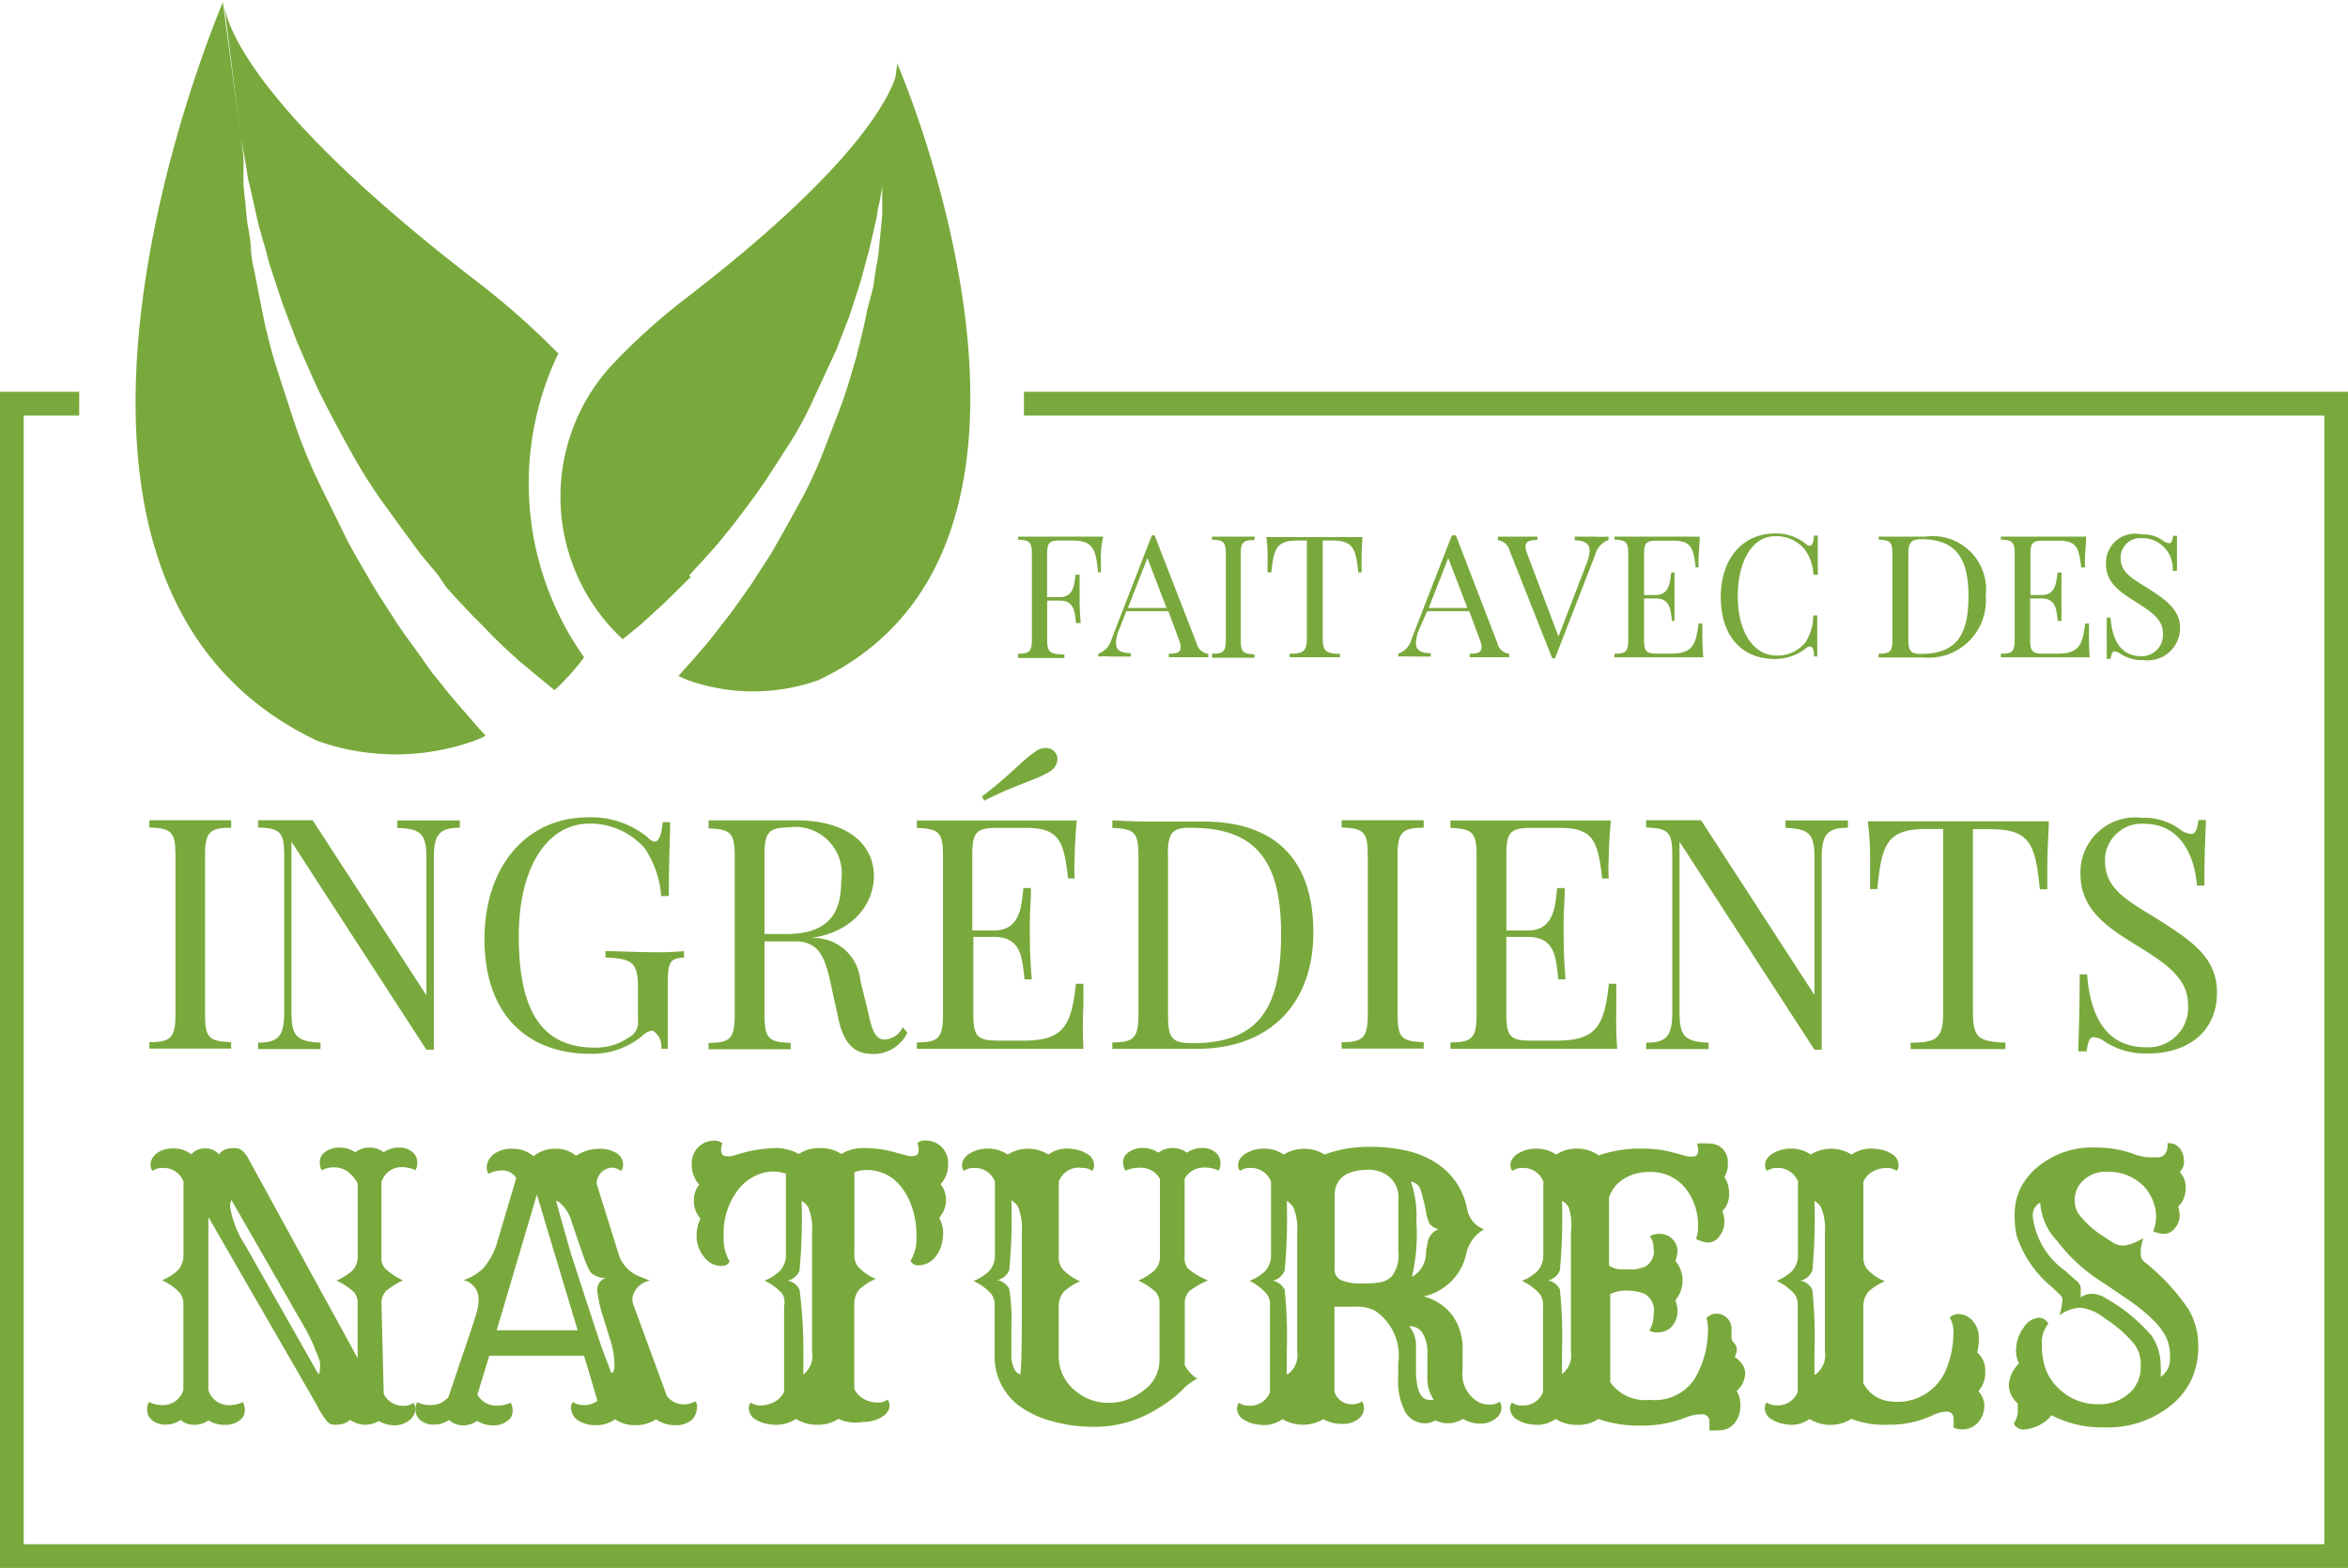 <?xml version="1.0" encoding="UTF-8"?> <svg xmlns="http://www.w3.org/2000/svg" id="296d90fb-6a8a-4a85-8863-ba44c3c3ea35" data-name="4f95daa8-0655-4567-bb66-dbf498820c85" width="396.38" height="264.77" viewBox="0 0 396.38 264.77"> <title>faitnaturelgrand</title> <polyline points="13.37 68.16 2 68.16 2 262.77 394.38 262.77 394.38 68.16 172.86 68.16" fill="none" stroke="#79a93c" stroke-miterlimit="10" stroke-width="4"></polyline> <g> <path d="M35.7,242.39a4.16,4.16,0,0,1-2.51.79,3.37,3.37,0,0,1-2.26-.72,2.19,2.19,0,0,1-.86-1.69,2.58,2.58,0,0,1,.29-1.4,5.6,5.6,0,0,0,2.73.5,3.59,3.59,0,0,0,3.09-2.55V223a3.12,3.12,0,0,0-.61-2.08,9.22,9.22,0,0,0-3-2.12,9,9,0,0,0,2.73-1.72,4,4,0,0,0,.9-2.55V202.14a3.59,3.59,0,0,0-3.59-2.3,2.65,2.65,0,0,0-1.65.5,1.72,1.72,0,0,1-.32-1,2.12,2.12,0,0,1,.29-1.11,3.34,3.34,0,0,1,.79-0.9,4.63,4.63,0,0,1,2.8-.79,4.74,4.74,0,0,1,3,1,2.87,2.87,0,0,1,2.3-1,3,3,0,0,1,2.37,1,2.4,2.4,0,0,1,1.87-1,4,4,0,0,1,1.36,0,2.44,2.44,0,0,1,.79.47,5.13,5.13,0,0,1,1.08,1.51l18.3,33.43V222.8a2.83,2.83,0,0,0-.57-1.94,10.76,10.76,0,0,0-3-2,10.47,10.47,0,0,0,2.65-1.65,3.3,3.3,0,0,0,.93-2.3V202.46a5.78,5.78,0,0,0-1.69-2,3.77,3.77,0,0,0-2.26-.72,4.16,4.16,0,0,0-2.12.5,2.8,2.8,0,0,1-.32-1.47,2,2,0,0,1,.93-1.65,3.87,3.87,0,0,1,2.4-.72,4.66,4.66,0,0,1,2.65.79,3.91,3.91,0,0,1,2.4-.79,3.84,3.84,0,0,1,2.4.79,4.41,4.41,0,0,1,2.55-.79,3.34,3.34,0,0,1,2.26.72,2.19,2.19,0,0,1,.86,1.69,2.58,2.58,0,0,1-.29,1.4,5.7,5.7,0,0,0-2.76-.5,3.59,3.59,0,0,0-3,2.55v12.59a2.76,2.76,0,0,0,.54,1.87,10.76,10.76,0,0,0,3.09,2.08,15.17,15.17,0,0,0-2.87,1.83,3,3,0,0,0-.75,2.12L70,238a3.59,3.59,0,0,0,3.37,2,2.65,2.65,0,0,0,1.65-.5,1.72,1.72,0,0,1,.32,1,2.12,2.12,0,0,1-.29,1.11,3.23,3.23,0,0,1-.79.9,4.13,4.13,0,0,1-2.55.79,5.92,5.92,0,0,1-2.58-.72,4.34,4.34,0,0,1-4.81-.22,2.91,2.91,0,0,1-1.83.79,4,4,0,0,1-1.29,0,1.94,1.94,0,0,1-.79-0.54,14.35,14.35,0,0,1-1.76-2.83L40.4,208.13v29.2a3.59,3.59,0,0,0,3.09,2.55,5.63,5.63,0,0,0,2.73-.5,2.8,2.8,0,0,1,.32,1.47,2,2,0,0,1-.93,1.65,3.84,3.84,0,0,1-2.37.72,5.06,5.06,0,0,1-2.83-.75,4.2,4.2,0,0,1-2.44.75A3.59,3.59,0,0,1,35.7,242.39ZM59,234.71a1.4,1.4,0,0,0,.22-0.86,6,6,0,0,0,0-1.29,13.6,13.6,0,0,0-.65-1.72,30.49,30.49,0,0,0-1.65-3.59l-12.63-22a2.4,2.4,0,0,0-.22,1.18,16.93,16.93,0,0,0,2.55,6.46Z" transform="translate(-5.22 -2.61)" fill="#79a93c"></path> <path d="M81,242.39a4.16,4.16,0,0,1-2.51.79,3.37,3.37,0,0,1-2.26-.72,2.19,2.19,0,0,1-.86-1.69,2.58,2.58,0,0,1,.29-1.4,4.16,4.16,0,0,0,2.12.5,4.09,4.09,0,0,0,1.9-.36,5.24,5.24,0,0,0,1.22-.93l4.23-12.52,0.61-2a6.13,6.13,0,0,0,.25-1.69,3.26,3.26,0,0,0-2.55-3.59,8.72,8.72,0,0,0,3.3-1.94,11.59,11.59,0,0,0,2.37-4.3l3.26-11a2.76,2.76,0,0,0-2.26-1.29,5.42,5.42,0,0,0-2.44.57,2.44,2.44,0,0,1-.29-1.22,2.91,2.91,0,0,1,.29-1,3.19,3.19,0,0,1,.79-1,4.84,4.84,0,0,1,3.23-1,5.24,5.24,0,0,1,3.59,1.26,5.56,5.56,0,0,1,3.59-1.26,5.06,5.06,0,0,1,3.59,1.18,7.17,7.17,0,0,1,3.87-1.18,5.35,5.35,0,0,1,3,.75,2.33,2.33,0,0,1,1.08,2,1.61,1.61,0,0,1-.36,1,2.62,2.62,0,0,0-1.54-.57,2.76,2.76,0,0,0-2.58,2.69l3.8,12.16a6,6,0,0,0,3.59,3.59l1.65,0.65a3.59,3.59,0,0,0-3,2.94,3.34,3.34,0,0,0,.25,1.33l5.6,15.25a3.69,3.69,0,0,0,4.74.86,1,1,0,0,1,.32.9,3.37,3.37,0,0,1-.22,1.22,2.51,2.51,0,0,1-.65,1,4,4,0,0,1-2.8.9,5.24,5.24,0,0,1-3.23-1,6.24,6.24,0,0,1-3.59,1,5.7,5.7,0,0,1-3.34-1,5.2,5.2,0,0,1-3.16,1,5.45,5.45,0,0,1-3-.75,2.55,2.55,0,0,1-1.26-2.15,1.22,1.22,0,0,1,.32-1,3,3,0,0,0,1.65.5,3.59,3.59,0,0,0,2.48-.72l-2.26-7.61h-16l-2,6.56a3.59,3.59,0,0,0,3,1.87,5.27,5.27,0,0,0,2.62-.5,2.8,2.8,0,0,1,.32,1.47,2,2,0,0,1-.93,1.65,3.84,3.84,0,0,1-2.37.72,5.06,5.06,0,0,1-2.69-.75,4.2,4.2,0,0,1-2.44.75A3.59,3.59,0,0,1,81,242.39Zm21.74-15.14-6.89-22.92-6.78,22.92h13.67Zm5.67,7.17q0.54,0,.54-1.18a13.24,13.24,0,0,0-.61-4.05l-1.11-3.59a24.72,24.72,0,0,1-1.18-5,2.08,2.08,0,0,1,1.47-2.19,3.59,3.59,0,0,1-2.55-.9l-0.36-.57-0.22-.5-0.32-.72-0.47-1.29L101.74,209a6.53,6.53,0,0,0-1.94-3.23,1.58,1.58,0,0,0-.72-0.39q2,7.17,2.62,9.22,4.3,13.27,5.17,15.75Z" transform="translate(-5.22 -2.61)" fill="#79a93c"></path> <path d="M146.76,242.21a6.31,6.31,0,0,1-3.59,1,6.6,6.6,0,0,1-3.59-1,6,6,0,0,1-3,1,8.68,8.68,0,0,1-2.19-.22,5.31,5.31,0,0,1-1.47-.61,2.26,2.26,0,0,1-1.29-1.94,1.72,1.72,0,0,1,.32-1,2.76,2.76,0,0,0,1.76.5,4.88,4.88,0,0,0,2.19-.57,3.59,3.59,0,0,0,1.69-1.76V223.2a3,3,0,0,0-.32-2.15,9.22,9.22,0,0,0-3-2.19,7.89,7.89,0,0,0,2.62-1.65,3.87,3.87,0,0,0,1-2.62V200.81a6.85,6.85,0,0,0-2.33-.36,6.56,6.56,0,0,0-2.83.72,8.29,8.29,0,0,0-2.69,2.08,12,12,0,0,0-2.65,8.11,7.53,7.53,0,0,0,1,4.27,1.33,1.33,0,0,1-1.33.75,3.59,3.59,0,0,1-1.76-.43,4.34,4.34,0,0,1-1.33-1.22,5.45,5.45,0,0,1-1.15-3.34,6.49,6.49,0,0,1,.65-3,4.48,4.48,0,0,1-1.11-3,4.13,4.13,0,0,1,.9-2.73,5.06,5.06,0,0,1-1.26-3.59,3.76,3.76,0,0,1,3.66-3.84,2.22,2.22,0,0,1,1.51.43,4.3,4.3,0,0,0-.22,1c0,0.79.29,1.18,0.83,1.18a3.59,3.59,0,0,0,.93,0l1.47-.43a23.57,23.57,0,0,1,5.81-.93,8,8,0,0,1,4.09,1,6.1,6.1,0,0,1,3.59-1,6.39,6.39,0,0,1,3.59,1,6.78,6.78,0,0,1,3.59-1,19.26,19.26,0,0,1,5.06.61l2.65,0.72a3.59,3.59,0,0,0,.93,0c0.54,0,.83-0.39.83-1.18a4.3,4.3,0,0,0-.22-1,1.87,1.87,0,0,1,1.29-.43,4.2,4.2,0,0,1,1.47.25,3.59,3.59,0,0,1,1.26.79,3.8,3.8,0,0,1,1.15,3,4.84,4.84,0,0,1-1.26,3.34,4.09,4.09,0,0,1,.9,2.69,4.48,4.48,0,0,1-1.15,3,5,5,0,0,1,.68,2.44,7.6,7.6,0,0,1-.29,2.19,5.42,5.42,0,0,1-.86,1.72,3.59,3.59,0,0,1-3,1.65,1.36,1.36,0,0,1-1.36-.75,7.17,7.17,0,0,0,1-4.13,14.35,14.35,0,0,0-.72-4.81,10.76,10.76,0,0,0-1.9-3.59,7.17,7.17,0,0,0-5.67-2.8,6,6,0,0,0-2.19.36V214.3a3.23,3.23,0,0,0,.61,2.19,8.47,8.47,0,0,0,3,2.08,9.87,9.87,0,0,0-2.76,1.76,3.77,3.77,0,0,0-.86,2.44v14.35a3.59,3.59,0,0,0,1.65,1.76,4.91,4.91,0,0,0,2.22.57,2.8,2.8,0,0,0,1.76-.5,1.69,1.69,0,0,1,.32,1,1.9,1.9,0,0,1-.36,1.08,2.91,2.91,0,0,1-.93.86,6,6,0,0,1-3.19.83A6.82,6.82,0,0,1,146.76,242.21Zm-5.92-7.5a4,4,0,0,0,1.47-3.87v-20.2a9.18,9.18,0,0,0-.68-4.23,3.26,3.26,0,0,0-1.08-1,95.57,95.57,0,0,1-.36,11.77,2.83,2.83,0,0,1-2,1.69,2.83,2.83,0,0,1,2,1.51,77.56,77.56,0,0,1,.65,10.44v3.87Z" transform="translate(-5.22 -2.61)" fill="#79a93c"></path> <path d="M205.13,232.92a6.06,6.06,0,0,0,2.19,2.51,8.86,8.86,0,0,0-2.62,2,20.56,20.56,0,0,1-3.59,2.76,22.49,22.49,0,0,1-3.84,2,20.05,20.05,0,0,1-7.46,1.36,25.86,25.86,0,0,1-7.17-1,16.36,16.36,0,0,1-5.42-2.58,10.37,10.37,0,0,1-4.09-8.61v-8.25a3,3,0,0,0-.57-2,9.18,9.18,0,0,0-3-2.19,7.89,7.89,0,0,0,2.62-1.65,3.87,3.87,0,0,0,1-2.62V202.14a3.59,3.59,0,0,0-3.59-2.3,2.65,2.65,0,0,0-1.65.5,1.69,1.69,0,0,1-.32-1,1.9,1.9,0,0,1,.36-1.08,2.91,2.91,0,0,1,.93-0.86,5.92,5.92,0,0,1,3.16-.83,5.81,5.81,0,0,1,3.26,1,6.56,6.56,0,0,1,6.89,0,5.17,5.17,0,0,1,2.8-1,8.39,8.39,0,0,1,2.15.22,5.31,5.31,0,0,1,1.47.61,2.26,2.26,0,0,1,1.29,1.94,1.72,1.72,0,0,1-.32,1,2.65,2.65,0,0,0-1.65-.5,3.59,3.59,0,0,0-4,2.3V214.7a3.23,3.23,0,0,0,.61,2.19,8.47,8.47,0,0,0,3,2.08,9.9,9.9,0,0,0-2.76,1.76,3.77,3.77,0,0,0-.86,2.44v8.29a7.46,7.46,0,0,0,2.69,5.92,8.57,8.57,0,0,0,5.67,2.12,9.26,9.26,0,0,0,6-2.12,6.24,6.24,0,0,0,2.65-5.06V222.8a2.83,2.83,0,0,0-.57-1.94,10.76,10.76,0,0,0-3-2,10.51,10.51,0,0,0,2.65-1.65,3.3,3.3,0,0,0,1-2.33V201.71a3.59,3.59,0,0,0-3.12-1.9,5.56,5.56,0,0,0-2.69.5,2.83,2.83,0,0,1-.43-1.47,2,2,0,0,1,.93-1.65,3.87,3.87,0,0,1,2.4-.72,4.66,4.66,0,0,1,2.65.79,3.91,3.91,0,0,1,2.4-.79,3.84,3.84,0,0,1,2.4.79,4.41,4.41,0,0,1,2.55-.79,3.34,3.34,0,0,1,2.26.72,2.19,2.19,0,0,1,.86,1.69,2.55,2.55,0,0,1-.29,1.4,5.67,5.67,0,0,0-2.76-.5,3.59,3.59,0,0,0-3,1.9v13.24a2.69,2.69,0,0,0,.57,1.9,11.69,11.69,0,0,0,3.37,2,15.75,15.75,0,0,0-3.12,1.79,2.91,2.91,0,0,0-.79,2.15v10.12h0.07Zm-27.66,1.79q0.25-1.61.25-10.3V210.54a9.18,9.18,0,0,0-.68-4.23,3.3,3.3,0,0,0-1.08-1,95,95,0,0,1-.36,11.77,2.83,2.83,0,0,1-2,1.69,2.83,2.83,0,0,1,2,1.51,32.29,32.29,0,0,1,.36,6.17q0,4.74,0,5.6a5.52,5.52,0,0,0,.36,1.4A1.79,1.79,0,0,0,177.47,234.71Z" transform="translate(-5.22 -2.61)" fill="#79a93c"></path> <path d="M228.62,242.25a6.71,6.71,0,0,1-6.89,0,5.38,5.38,0,0,1-2.8,1,8.36,8.36,0,0,1-2.12-.22,5.35,5.35,0,0,1-1.47-.61,2.26,2.26,0,0,1-1.29-1.94,1.72,1.72,0,0,1,.32-1,2.65,2.65,0,0,0,1.65.5,3.59,3.59,0,0,0,3.59-2.26V223.09a3,3,0,0,0-.57-2,9.18,9.18,0,0,0-2.87-2.19,7.89,7.89,0,0,0,2.62-1.65,3.87,3.87,0,0,0,1-2.62V202.14a3.59,3.59,0,0,0-3.59-2.3,2.65,2.65,0,0,0-1.65.5,1.69,1.69,0,0,1-.32-1,1.9,1.9,0,0,1,.36-1.08,2.94,2.94,0,0,1,.93-0.86,5.92,5.92,0,0,1,3.16-.83,5.81,5.81,0,0,1,3.26,1,6.56,6.56,0,0,1,6.89,0,20.84,20.84,0,0,1,7.46-1.29,26.76,26.76,0,0,1,6.85.75,15.28,15.28,0,0,1,4.77,2.12,11.77,11.77,0,0,1,5,7.71,4.48,4.48,0,0,0,2.83,3.34,6.28,6.28,0,0,0-3,4.16,9.4,9.4,0,0,1-7.17,7.17,8.9,8.9,0,0,1,4.91,3.3,9.79,9.79,0,0,1,1.65,6.06v3a5.42,5.42,0,0,0,2.76,5.52,4.27,4.27,0,0,0,1.83.39,2.62,2.62,0,0,0,1.65-.5,1.69,1.69,0,0,1,.32,1,2.08,2.08,0,0,1-.29,1.08,2.76,2.76,0,0,1-.79.86A4,4,0,0,1,255,243a5.63,5.63,0,0,1-2.8-.79,4.77,4.77,0,0,1-4.66.25,3.3,3.3,0,0,1-1.76.5,3.92,3.92,0,0,1-3.26-1.79,11.3,11.3,0,0,1-1.26-6.1v-2.19a9.11,9.11,0,0,0-3.91-8.93,6.49,6.49,0,0,0-3.26-.68h-3.59v14.35a3,3,0,0,0,3,2.12,2.65,2.65,0,0,0,1.65-.5,2.19,2.19,0,0,1,.32,1.29,2.26,2.26,0,0,1-.93,1.69,4.16,4.16,0,0,1-2.8.83A6,6,0,0,1,228.62,242.25Zm-6.06-7.53a4,4,0,0,0,1.65-3.87v-20.2a9.22,9.22,0,0,0-.68-4.23,3.34,3.34,0,0,0-1.08-1,95,95,0,0,1-.36,11.77,2.83,2.83,0,0,1-2,1.69,2.83,2.83,0,0,1,2,1.51,77.06,77.06,0,0,1,.36,10.44v3.87h0.11Zm13.81-34.58q-5.85,0-5.85,4.45v12.16a2,2,0,0,0,1.22,2.08,8.93,8.93,0,0,0,3.59.5,13.38,13.38,0,0,0,3.19-.25,3.59,3.59,0,0,0,1.58-.86,5.74,5.74,0,0,0,1.18-4.3v-8.68a4.48,4.48,0,0,0-3.09-4.77A5.78,5.78,0,0,0,236.37,200.13Zm6.71,26.4a4.77,4.77,0,0,1,1.18,3.26v3.91q0,5,2,5.27a2.58,2.58,0,0,0,1,0,6.42,6.42,0,0,1-1.08-3.59v-4.05a6.31,6.31,0,0,0-.65-3.34,2.51,2.51,0,0,0-2.44-1.43Zm0.32-24.39a17.69,17.69,0,0,1,.93,6.67,32.29,32.29,0,0,1-.75,9.43,4.77,4.77,0,0,0,2.37-4.38l0.25-1.22a2.87,2.87,0,0,1,1.9-2.48,2.65,2.65,0,0,1-1.51-.86,7.39,7.39,0,0,1-.65-2.12,20.27,20.27,0,0,0-.57-2.44,6.78,6.78,0,0,0-.5-1.61A2.08,2.08,0,0,0,243.4,202.14Z" transform="translate(-5.22 -2.61)" fill="#79a93c"></path> <path d="M271.42,243.22a6.42,6.42,0,0,1-3.59-1,5.38,5.38,0,0,1-2.8,1,8.36,8.36,0,0,1-2.12-.22,5.35,5.35,0,0,1-1.47-.61,2.26,2.26,0,0,1-1.29-1.94,1.72,1.72,0,0,1,.32-1,2.65,2.65,0,0,0,1.65.5,3.59,3.59,0,0,0,3.59-2.26V223.09a3,3,0,0,0-.57-2,9.18,9.18,0,0,0-3-2.19,7.89,7.89,0,0,0,2.62-1.65,3.87,3.87,0,0,0,1-2.62V202.14a3.59,3.59,0,0,0-3.59-2.3,2.65,2.65,0,0,0-1.65.5,1.69,1.69,0,0,1-.32-1,1.9,1.9,0,0,1,.36-1.08,2.94,2.94,0,0,1,.93-0.86,5.92,5.92,0,0,1,3.16-.83,5.81,5.81,0,0,1,3.26,1,6.49,6.49,0,0,1,3.59-1,6.17,6.17,0,0,1,3.59,1.15,21.13,21.13,0,0,1,7.17-1.15,20.05,20.05,0,0,1,5.24.61l2.65,0.72a3.59,3.59,0,0,0,.93,0c0.57,0,.83-0.39.83-1.18a4.38,4.38,0,0,0-.22-1,12.48,12.48,0,0,1,2.12,0,3,3,0,0,1,2.19.86,3.19,3.19,0,0,1,.9,2.44,3.87,3.87,0,0,1-.57,2.33,5.06,5.06,0,0,1,.79,2.91,3.91,3.91,0,0,1-1.15,2.87,4.66,4.66,0,0,1,.36,1.72,4.13,4.13,0,0,1-1,2.73,2.4,2.4,0,0,1-1.69.86,4.77,4.77,0,0,1-2.12-.65,4.88,4.88,0,0,0,.36-2.12,10.15,10.15,0,0,0-1.65-5.74,7.46,7.46,0,0,0-6.71-3.41,7.78,7.78,0,0,0-4.09,1.11,5.92,5.92,0,0,0-2.58,3.16v11.52a3.59,3.59,0,0,0,1.94.65h2.3a7.17,7.17,0,0,0,1.87-.47,2.91,2.91,0,0,0,1.4-3.09,3,3,0,0,0-.61-2,2.51,2.51,0,0,1,1.47-.43,3,3,0,0,1,2.87,1.61,2.48,2.48,0,0,1,.32,1.26,5.27,5.27,0,0,1-.36,1.69,5.13,5.13,0,0,1,0,6.64,5.56,5.56,0,0,1,.36,1.83,3.84,3.84,0,0,1-.32,1.58,3.59,3.59,0,0,1-.79,1.18,3,3,0,0,1-2.08.83,2.48,2.48,0,0,1-1.58-.29,4.63,4.63,0,0,0,.72-2.62,3.3,3.3,0,0,0-1.51-3.59,8.18,8.18,0,0,0-3-.54,5.52,5.52,0,0,0-2.8.61V236a7.17,7.17,0,0,0,6.67,3,8.07,8.07,0,0,0,7.61-3.59,16.32,16.32,0,0,0,2.22-8.21,6.6,6.6,0,0,0-.25-2,2.19,2.19,0,0,1,1.54-.75,2.65,2.65,0,0,1,1.22.22,3.23,3.23,0,0,1,.75.54,2.48,2.48,0,0,1,.72,1.65v1.47a1.4,1.4,0,0,0,.29.93,1.76,1.76,0,0,1,.61,1.18,3.26,3.26,0,0,1-.36,1.33,4,4,0,0,1,1.22,1.15,2.65,2.65,0,0,1,.54,1.58,4.05,4.05,0,0,1-1.43,3,4.45,4.45,0,0,1,.61,2.58,4.34,4.34,0,0,1-1,2.87,3.12,3.12,0,0,1-2.51,1.18,8.79,8.79,0,0,1-1.72,0,7.17,7.17,0,0,0,0-1.33,1.15,1.15,0,0,0-1.26-1.36,7.39,7.39,0,0,0-2.8.57,19.91,19.91,0,0,1-7.5,1.33,20.59,20.59,0,0,1-7.17-1.11A6.06,6.06,0,0,1,271.42,243.22Zm-2.65-8.47a4,4,0,0,0,1.65-3.91v-20.2a9.22,9.22,0,0,0-.43-4.27,3.34,3.34,0,0,0-1.08-1,95,95,0,0,1-.36,11.77,2.83,2.83,0,0,1-2,1.69,2.83,2.83,0,0,1,2,1.51,77.06,77.06,0,0,1,.36,10.44v3.87Zm7.5-.32h0Z" transform="translate(-5.22 -2.61)" fill="#79a93c"></path> <path d="M314.29,243.22a6.42,6.42,0,0,1-3.59-1,5.38,5.38,0,0,1-2.8,1,8.36,8.36,0,0,1-2-.25,5.35,5.35,0,0,1-1.47-.61,2.26,2.26,0,0,1-1.29-1.94,1.72,1.72,0,0,1,.32-1,2.65,2.65,0,0,0,1.65.5,3.59,3.59,0,0,0,3.59-2.26V223.09a3,3,0,0,0-.57-2,9.18,9.18,0,0,0-3-2.19,7.89,7.89,0,0,0,2.62-1.65,3.87,3.87,0,0,0,1-2.62V202.14a3.59,3.59,0,0,0-3.59-2.3,2.65,2.65,0,0,0-1.65.5,1.69,1.69,0,0,1-.32-1,1.9,1.9,0,0,1,.36-1.08,2.94,2.94,0,0,1,.93-0.86,5.92,5.92,0,0,1,3.16-.83,5.81,5.81,0,0,1,3.26,1,6.56,6.56,0,0,1,6.89,0,6.13,6.13,0,0,1,3-1,8.68,8.68,0,0,1,2.19.22,5.31,5.31,0,0,1,1.47.61,2.22,2.22,0,0,1,1.29,1.94,1.72,1.72,0,0,1-.32,1,2.8,2.8,0,0,0-1.76-.5,4.81,4.81,0,0,0-2.22.57,3.59,3.59,0,0,0-1.65,1.76V214.7a3.23,3.23,0,0,0,.61,2.19,8.47,8.47,0,0,0,3,2.08,9.9,9.9,0,0,0-2.76,1.76,3.8,3.8,0,0,0-.86,2.44v13a5.74,5.74,0,0,0,4.91,3.12,8.86,8.86,0,0,0,9.36-6.21,15.78,15.78,0,0,0,.93-5,5.17,5.17,0,0,0-.61-3,2.19,2.19,0,0,1,1.4-.57,3.16,3.16,0,0,1,1.36.29,3.59,3.59,0,0,1,1.15.9,4.3,4.3,0,0,1,1,2.87A9.4,9.4,0,0,1,339,231a3.91,3.91,0,0,1,1.36,3.19,4.77,4.77,0,0,1-1.15,3.34,3.8,3.8,0,0,1,1,2.26,4.81,4.81,0,0,1-.29,1.76,4.27,4.27,0,0,1-.79,1.29,3.59,3.59,0,0,1-2.69,1.15,3.16,3.16,0,0,1-1.43-.32,7.17,7.17,0,0,0,0-1.33,1.15,1.15,0,0,0-1.26-1.36,6.74,6.74,0,0,0-2.55.75,17,17,0,0,1-7.17,1.47,15.39,15.39,0,0,1-6.28-1A6.17,6.17,0,0,1,314.29,243.22Zm-2.65-8.47a4,4,0,0,0,1.65-3.91v-20.2a9.22,9.22,0,0,0-.68-4.23,3.34,3.34,0,0,0-1.08-1,95,95,0,0,1-.36,11.77,2.83,2.83,0,0,1-2,1.69,2.83,2.83,0,0,1,2,1.51,77.06,77.06,0,0,1,.36,10.44v3.87Z" transform="translate(-5.22 -2.61)" fill="#79a93c"></path> <path d="M351.56,241.6A6.67,6.67,0,0,1,347,244a1.83,1.83,0,0,1-1.83-1,3.87,3.87,0,0,0,.68-2.51v-0.57a1.94,1.94,0,0,0,0-.32,4.13,4.13,0,0,1-1.51-3.16,5.63,5.63,0,0,1,1.72-3.59,4.74,4.74,0,0,1-.5-2.15,6.53,6.53,0,0,1,.36-2.15,5.63,5.63,0,0,1,.93-1.76,3.34,3.34,0,0,1,2.44-1.65,1.79,1.79,0,0,1,1.72,1,5,5,0,0,0-1.08,3.59,11.48,11.48,0,0,0,.68,4.2,8.86,8.86,0,0,0,2,3,9.36,9.36,0,0,0,7,2.8,7.39,7.39,0,0,0,4.84-1.65,5.85,5.85,0,0,0,2.15-4.81,5.63,5.63,0,0,0-1-3.59,21.52,21.52,0,0,0-5-4.41,8.07,8.07,0,0,0-4.13-1.83,6.39,6.39,0,0,0-3.59,1.29,9,9,0,0,0,.5-2.83,1.29,1.29,0,0,0-.57-0.79l-1-1a18.87,18.87,0,0,1-6.17-8.9,16.47,16.47,0,0,1-.32-3.59,10.12,10.12,0,0,1,1-4.38,11.08,11.08,0,0,1,2.91-3.59,14.35,14.35,0,0,1,9.76-3.26,18.26,18.26,0,0,1,6.6,1.15,7.82,7.82,0,0,0,2.91.5h1.22a1.51,1.51,0,0,0,1-.61,1.87,1.87,0,0,0,.39-1,2,2,0,0,0,0-.75,1.54,1.54,0,0,1,.57,0,1.69,1.69,0,0,1,.83.25,2.8,2.8,0,0,1,.79.72,3.59,3.59,0,0,1,.61,1.94,2.48,2.48,0,0,1-.72,1.94,3.59,3.59,0,0,1,1,2.76,4.2,4.2,0,0,1-1.26,3.09,5.2,5.2,0,0,1,.25,1.43,3.3,3.3,0,0,1-.22,1.22,3,3,0,0,1-.61,1,2.37,2.37,0,0,1-1.65.93,4.52,4.52,0,0,1-2-.43,6.49,6.49,0,0,0,.5-2.55,7.17,7.17,0,0,0-.61-2.8,7.64,7.64,0,0,0-1.72-2.51,8.47,8.47,0,0,0-6.06-2.19,5.42,5.42,0,0,0-3.91,1.47,4.41,4.41,0,0,0-1.43,3.3,4,4,0,0,0,.72,2.44,15.93,15.93,0,0,0,3.95,3.59l1.43,0.93a4.16,4.16,0,0,0,1.61.72h0.83l0.93-.25a9.29,9.29,0,0,0,2.08-1l-0.39,1.65a6.6,6.6,0,0,0,0,1.22,1.43,1.43,0,0,0,.61,1.15,35.87,35.87,0,0,1,7.43,8,12,12,0,0,1,1.65,6.1,13.45,13.45,0,0,1-1.08,5.63,12.41,12.41,0,0,1-3.12,4.16,16.93,16.93,0,0,1-11.77,4.05A18.15,18.15,0,0,1,351.56,241.6Zm-2-35.87a2.37,2.37,0,0,0-1.15,2.48,13.17,13.17,0,0,0,5.45,9l1.79,1.61a1.72,1.72,0,0,1,.83,1.29v1.58a3.59,3.59,0,0,1,1.69-.61,4.63,4.63,0,0,1,2.48.72,28.7,28.7,0,0,1,7.78,6.35,8.82,8.82,0,0,1,1.54,5.13,9.65,9.65,0,0,1,0,1.83,3.59,3.59,0,0,0,1.58-3.23,7.61,7.61,0,0,0-.57-3.3,10.44,10.44,0,0,0-1.36-2.08,19.3,19.3,0,0,0-2-2,35.37,35.37,0,0,0-3-2.33l-4.23-2.87a29.31,29.31,0,0,1-7.93-7.17,10.33,10.33,0,0,1-2.83-6.71v0.32Z" transform="translate(-5.22 -2.61)" fill="#79a93c"></path> </g> <g> <path d="M191.07,96.89v2.37H190.6c-0.39-4-.86-5.38-4.45-5.38h-1.83c-1.94,0-2.33.29-2.33,2.4v7.17h2.12c2.51,0,2.44-2.4,2.69-3.8h0.68v4.09c0,0.43,0,1.9.18,4.09h-0.79c-0.22-1.83-.25-3.8-2.76-3.8H182v6.64c0,2.08.5,2.4,2.91,2.48v0.57h-7.82V113c1.94,0,2.33-.39,2.33-2.48V96.21c0-2.08-.39-2.4-2.33-2.48v-0.5h14.39A13.5,13.5,0,0,0,191.07,96.89Z" transform="translate(-5.22 -2.61)" fill="#79a93c"></path> <path d="M207.21,111.2a2.37,2.37,0,0,0,2,1.83v0.57h-6.67V113c1.4,0,2-.25,2-1.08a4,4,0,0,0-.32-1.36l-1.76-4.74h-7.1l-1.18,3a6.82,6.82,0,0,0-.57,2.37c0,1.26.86,1.69,2.51,1.72v0.57h-3.34a21.23,21.23,0,0,0-2.15,0V113a3.59,3.59,0,0,0,2.26-2.51l6.78-17.47h0.47Zm-8.29-14.35-3.3,8.43h6.53Z" transform="translate(-5.22 -2.61)" fill="#79a93c"></path> <path d="M217,93.8c-1.94,0-2.33.39-2.33,2.48v14.35c0,2.08.39,2.4,2.33,2.48v0.57h-7.17V113c2,0,2.33-.39,2.33-2.48V96.21c0-2.08-.39-2.4-2.33-2.48v-0.5H217V93.8Z" transform="translate(-5.22 -2.61)" fill="#79a93c"></path> <path d="M235.08,96.89v2.37h-0.57c-0.39-4-.83-5.38-4.45-5.38h-1.54v16.39c0,2.33.5,2.69,2.91,2.76v0.57h-8.5V113c2.4,0,2.91-.43,2.91-2.76V93.88h-1.54c-3.59,0-4.05,1.36-4.45,5.38h-0.65V96.89A22.61,22.61,0,0,0,219,93.3h16.21C235.15,94.52,235.08,96.17,235.08,96.89Z" transform="translate(-5.22 -2.61)" fill="#79a93c"></path> <path d="M258,111.2a2.37,2.37,0,0,0,2,1.83v0.57h-6.67V113c1.4,0,2-.25,2-1.08a4,4,0,0,0-.32-1.36l-1.76-4.74h-7.1l-1.33,3a6.74,6.74,0,0,0-.57,2.37c0,1.26.86,1.69,2.51,1.72v0.57h-3.34a21.23,21.23,0,0,0-2.15,0V113a3.59,3.59,0,0,0,2.26-2.51l6.78-17.47H251Zm-8.29-14.35-3.3,8.43h6.53Z" transform="translate(-5.22 -2.61)" fill="#79a93c"></path> <path d="M276.77,93.23V93.8a3.59,3.59,0,0,0-2.26,2.51l-6.78,17.47h-0.47l-7.17-18.12a2.37,2.37,0,0,0-2-1.83V93.23h6.67V93.8c-1.36,0-2,.25-2,1.08a4,4,0,0,0,.32,1.36l5.24,13.85L273,97.93a7,7,0,0,0,.57-2.33c0-1.26-.86-1.69-2.51-1.76V93.23h3.34A21.52,21.52,0,0,0,276.77,93.23Z" transform="translate(-5.22 -2.61)" fill="#79a93c"></path> <path d="M292.77,113.61h-15V113c2,0,2.33-.39,2.33-2.48V96.21c0-2.08-.39-2.4-2.33-2.48v-0.5h14.39c0,1.36-.18,2.73-0.18,3.41a15.54,15.54,0,0,0,0,1.79h-0.5c-0.39-3.41-.83-4.52-3.87-4.52h-2.51c-2,0-2.33.29-2.33,2.4v6.78h1.9c2.51,0,2.44-2.4,2.69-3.8h0.54v8.18h-0.43c-0.22-1.83-.25-3.8-2.76-3.8h-1.94v6.92c0,2.08.39,2.4,2.33,2.4h2.12c3.59,0,4.3-1.29,4.74-5.09h0.65V110C292.62,110.77,292.62,112.14,292.77,113.61Z" transform="translate(-5.22 -2.61)" fill="#79a93c"></path> <path d="M310.16,94.52a0.93,0.93,0,0,0,.57.25c0.39,0,.65-0.54.72-1.72h0.65v6.64h-0.75a7.89,7.89,0,0,0-1.43-4.27,6.24,6.24,0,0,0-5.09-2.26c-3.59,0-6.24,3.91-6.24,10.15s2.8,10,6.53,10A6.06,6.06,0,0,0,310,111.1a8.61,8.61,0,0,0,1.33-4.56H312v6.92h-0.54c0-1.18-.29-1.69-0.72-1.69a1.18,1.18,0,0,0-.57.25,8.43,8.43,0,0,1-5.35,1.87c-5.49,0-9.11-3.84-9.11-10.44s3.8-10.76,9.15-10.76A8,8,0,0,1,310.16,94.52Z" transform="translate(-5.22 -2.61)" fill="#79a93c"></path> <path d="M340.44,103.2A9.65,9.65,0,0,1,330,113.64h-7.64V113c2,0,2.33-.39,2.33-2.48V96.21c0-2.08-.39-2.4-2.33-2.48v-0.5h7.86A9,9,0,0,1,340.44,103.2Zm-13.06-7v14.35c0,2,.39,2.48,2.15,2.48,6.28,0,8-3.59,8-9.79s-2-9.58-8-9.58C327.78,93.73,327.38,94.23,327.38,96.21Z" transform="translate(-5.22 -2.61)" fill="#79a93c"></path> <path d="M358,113.61H343V113c2,0,2.33-.39,2.33-2.48V96.21c0-2.08-.39-2.4-2.33-2.48v-0.5h14.39c0,1.36-.18,2.73-0.18,3.41a15.54,15.54,0,0,0,0,1.79h-0.65c-0.39-3.41-.83-4.52-3.87-4.52h-2.37c-1.94,0-2.33.29-2.33,2.4v6.78h1.9c2.51,0,2.44-2.4,2.69-3.8h0.65v8.18H352.6c-0.22-1.83-.25-3.8-2.76-3.8h-1.9v6.92c0,2.08.39,2.4,2.33,2.4h2.22c3.59,0,4.3-1.29,4.74-5.09h0.65V110A34.86,34.86,0,0,0,358,113.61Z" transform="translate(-5.22 -2.61)" fill="#79a93c"></path> <path d="M370.43,93.95a1.87,1.87,0,0,0,1,.39c0.36,0,.54-0.43.65-1.26h0.65V99H372a5.13,5.13,0,0,0-4.72-5.51h-0.48a3.3,3.3,0,0,0-3.59,3.34c0,2.62,2.26,3.59,4.84,5.27s5.2,3.41,5.2,6.49a5.45,5.45,0,0,1-6.13,5.49,6.71,6.71,0,0,1-3.95-1.08,2,2,0,0,0-1-.39c-0.36,0-.5.43-0.65,1.26h-0.65V106.9h0.65c0.25,3.59,1.58,6.53,5.24,6.53a3.59,3.59,0,0,0,3.6-3.58q0-.13,0-0.26c0-2.33-1.83-3.59-4.48-5.27s-5.13-3.19-5.13-6.46a4.91,4.91,0,0,1,6.06-5A5.42,5.42,0,0,1,370.43,93.95Z" transform="translate(-5.22 -2.61)" fill="#79a93c"></path> </g> <g> <path d="M44.24,142.38c-3.59,0-4.41.72-4.41,4.66v26.9c0,3.95.72,4.52,4.41,4.66v1.08H30.43v-1.08c3.59,0,4.41-.72,4.41-4.66V147c0-3.95-.72-4.52-4.41-4.66v-1.22H44.24v1.22Z" transform="translate(-5.22 -2.61)" fill="#79a93c"></path> <path d="M82.87,142.38c-3.59,0-4.41,1.26-4.41,5.2v32.29H77.2L54.42,144.74v28.7c0,4,.72,5.06,4.91,5.24v1.08H48.79v-1.08c3.59,0,4.41-1.26,4.41-5.24V147c0-3.95-.72-4.52-4.41-4.66v-1.22H58L77.2,170.68V147.61c0-4-.68-5.06-4.91-5.2v-1.26H82.84v1.08Z" transform="translate(-5.22 -2.61)" fill="#79a93c"></path> <path d="M114.62,144.06a1.87,1.87,0,0,0,1.11.68c0.68,0,1.15-1,1.36-3.3h1.26c0,2.65-.22,6.17-0.22,12.48h-1.29a16.82,16.82,0,0,0-2.73-8,12.2,12.2,0,0,0-9.36-4.23c-7.17,0-11.95,7.39-11.95,19,0,13,4.09,18.83,12.91,18.83a9.87,9.87,0,0,0,5.63-1.69,2.94,2.94,0,0,0,1.58-3V169.5c0-4.41-.93-5-5.49-5.2v-1.08c1.9,0,5.24.18,7.64,0.18a48.28,48.28,0,0,0,5.63-.18v1.08c-2.37.18-2.76,0.65-2.76,4.66v10.76h-1.08a3.16,3.16,0,0,0-1.47-3.09,2.83,2.83,0,0,0-1.76.93,13.31,13.31,0,0,1-8.68,3c-11.23,0-17.94-7.17-17.94-19.3,0-12.66,7.35-20.63,17.47-20.63A15,15,0,0,1,114.62,144.06Z" transform="translate(-5.22 -2.61)" fill="#79a93c"></path> <path d="M158.39,177a6.31,6.31,0,0,1-5.81,3.59c-2.73,0-4.81-1.26-5.81-5.88l-1.18-5.42c-1-4.63-1.83-7.71-6.13-7.71h-5.17v12.48c0,3.95.72,4.52,4.41,4.66v1.08H124.84v-1.08c3.59,0,4.41-.72,4.41-4.66v-26.9c0-3.95-.72-4.52-4.41-4.66v-1.36h14.82c8.75,0,13.09,4.13,13.09,9.43,0,3.59-2.37,9.15-10.55,10.44h0.65a7.86,7.86,0,0,1,7.61,7.17l1.36,5.52c0.65,3.16,1.26,4.45,2.8,4.45a3.59,3.59,0,0,0,3-2.08Zm-24.11-30v13.34h3.59c7.68,0,9.36-4,9.36-9a7.86,7.86,0,0,0-9-9c-3.23,0-3.95.9-3.95,4.63v0Z" transform="translate(-5.22 -2.61)" fill="#79a93c"></path> <path d="M188.12,179.72H160v-1.08c3.59,0,4.41-.72,4.41-4.66v-26.9c0-3.95-.72-4.52-4.41-4.66v-1.26H187c-0.25,2.55-.36,5.17-0.36,6.42a29.41,29.41,0,0,0,0,3.37h-1.11c-0.72-6.42-1.54-8.54-7.17-8.54h-4.59c-3.59,0-4.41.54-4.41,4.52v12.81H173c4.7,0,4.63-4.56,5-7.17h1.26c0,2.3-.18,3.87-0.18,5.13v2.58c0,1.79,0,3.59.32,7.71h-1.22c-0.43-3.59-.47-7.17-5.2-7.17h-3.44v13c0,3.95.72,4.52,4.41,4.52h4c6.78,0,8.14-2.44,8.9-9.61h1.26v3.91A66.9,66.9,0,0,0,188.12,179.72Zm-16.75-41.9L171,137.1c5-3.8,6.85-6.17,9.11-7.64a3,3,0,0,1,1.65-.54,1.94,1.94,0,0,1,1.69.9,2,2,0,0,1,.29,1,2.65,2.65,0,0,1-1.43,2.15C179.94,134.41,176.93,135,171.37,137.82Z" transform="translate(-5.22 -2.61)" fill="#79a93c"></path> <path d="M226.94,160.1c0,11.8-7.17,19.62-19.62,19.62H193v-1.08c3.59,0,4.41-.72,4.41-4.66v-26.9c0-3.95-.72-4.52-4.41-4.66v-1.26c1.26,0,3.3.18,5.31,0.18h9.51C220.73,141.16,226.94,148,226.94,160.1ZM202.4,147v27.12c0,3.8.72,4.66,4.09,4.66,11.8,0,15-6.64,15-18.44s-3.84-17.94-15.07-17.94c-3.34-.11-4.05.83-4.05,4.56v0Z" transform="translate(-5.22 -2.61)" fill="#79a93c"></path> <path d="M245.56,142.38c-3.59,0-4.41.72-4.41,4.66v26.9c0,3.95.72,4.52,4.41,4.66v1.08H231.71v-1.08c3.59,0,4.41-.72,4.41-4.66V147c0-3.95-.72-4.52-4.41-4.66v-1.22h13.85v1.22Z" transform="translate(-5.22 -2.61)" fill="#79a93c"></path> <path d="M278.24,179.72H250.08v-1.08c3.59,0,4.41-.72,4.41-4.66v-26.9c0-3.95-.72-4.52-4.41-4.66v-1.26h27.08c-0.25,2.55-.36,5.17-0.36,6.42a28.7,28.7,0,0,0,0,3.37h-1.11c-0.72-6.42-1.54-8.54-7.17-8.54h-4.59c-3.59,0-4.41.54-4.41,4.52v12.81h3.59c4.7,0,4.63-4.56,5-7.17h1.26c0,2.3-.18,3.87-0.18,5.13v2.58c0,1.79,0,3.59.32,7.71H268.3c-0.43-3.59-.47-7.17-5.2-7.17h-3.59v13c0,3.95.72,4.52,4.41,4.52h4c6.78,0,8.14-2.44,8.9-9.61h1.26v3.91C278.06,174.16,278,177,278.24,179.72Z" transform="translate(-5.22 -2.61)" fill="#79a93c"></path> <path d="M317.16,142.38c-3.59,0-4.41,1.26-4.41,5.2v32.29h-1.22l-22.78-35.12v28.7c0,4,.72,5.06,4.91,5.24v1.08H283.12v-1.08c3.59,0,4.41-1.26,4.41-5.24V147c0-3.95-.72-4.52-4.41-4.66v-1.22h9.26l19.16,29.52V147.61c0-4-.68-5.06-4.91-5.2v-1.26h10.55v1.22Z" transform="translate(-5.22 -2.61)" fill="#79a93c"></path> <path d="M350.84,148.33v4.45h-1.26c-0.75-7.53-1.58-10.15-8.36-10.15h-2.94v30.81c0,4.41.93,5.06,5.49,5.24v1.08h-16v-1.08c4.56,0,5.49-.83,5.49-5.24V142.59H330.5c-6.78,0-7.61,2.58-8.36,10.15h-1.22V148.3a47.52,47.52,0,0,0-.39-7H351.1C351,144.06,350.84,146.9,350.84,148.33Z" transform="translate(-5.22 -2.61)" fill="#79a93c"></path> <path d="M373.3,142.7a3.59,3.59,0,0,0,1.87.75c0.68,0,1-.83,1.18-2.37h1.26c0,1.9-.25,4.23-0.25,11.08H376.1c-0.39-5.17-2.87-10.44-8.9-10.44a6.21,6.21,0,0,0-6.62,5.76q0,0.28,0,.55c0,4.91,4.23,6.89,9.11,9.94,5.63,3.59,9.79,6.39,9.79,12.23,0,6.89-5.24,10.3-11.52,10.3a12.63,12.63,0,0,1-7.43-2,3.59,3.59,0,0,0-1.87-.75c-0.68,0-1,.83-1.18,2.4h-1.4c0-2.22.22-5.35,0.22-13h1.26c0.47,6.56,2.94,12.3,9.87,12.3a6.71,6.71,0,0,0,7.17-7.17c0-4.41-3.59-6.89-8.47-9.9s-9.69-6-9.69-12.16a9.26,9.26,0,0,1,10.4-9.51A10.22,10.22,0,0,1,373.3,142.7Z" transform="translate(-5.22 -2.61)" fill="#79a93c"></path> </g> <path d="M156.7,13.27l-2.55,20.27V39l-0.25,2.55-0.29,2.91a21.44,21.44,0,0,1-.47,3.19c-0.18,1.11-.32,2.3-0.54,3.59l-1,3.8L151.21,57l-0.47,2c-0.32,1.33-.65,2.69-1,4.05-0.83,2.73-1.58,5.56-2.65,8.36s-2.15,5.63-3.26,8.47a72.13,72.13,0,0,1-3.95,8.21c-1.43,2.62-2.91,5.24-4.34,7.75-0.75,1.22-1.54,2.4-2.3,3.59l-1.11,1.72L131,102.77l-2.26,3.16c-0.75,1-1.51,1.94-2.22,2.87s-1.4,1.79-2.08,2.62l-2,2.33-1.79,2-0.9,1,0.61,0.29,1,0.43a32.9,32.9,0,0,0,22,0c46.89-22.13,15.64-98.76,13.38-104" transform="translate(-5.22 -2.61)" fill="#79a93c"></path> <path d="M121.51,99.83l2.44-2.65,1.26-1.4,1.29-1.47L129,91.22c1.61-2.15,3.37-4.38,5-6.78s3.12-4.84,4.66-7.17a60.6,60.6,0,0,0,4.09-7.71c1.22-2.62,2.4-5.2,3.59-7.71,0.5-1.29,1-2.55,1.47-3.8l0.72-1.83,0.61-1.83,1.15-3.59c0.36-1.15.65-2.26,0.93-3.34s0.61-2.12.83-3.09l0.65-2.8,0.57-2.48a9.63,9.63,0,0,1,.39-2.12l0.72-4.05v0.61c0.79-6.46,1.9-15,2.55-20.16V13.05S158,24.46,121.33,52.73a106.4,106.4,0,0,0-12.88,11.59,32.82,32.82,0,0,0,1.9,46.24l1.54-1.26,1.65-1.36,1.76-1.61,2-1.83,2.19-2.15c0.75-.75,1.58-1.54,2.37-2.37" transform="translate(-5.22 -2.61)" fill="#79a93c"></path> <path d="M84,123.22l-2.4-2.76c-0.83-1-1.61-2-2.51-3.12a38.86,38.86,0,0,1-2.65-3.59L73.72,110l-1.4-2L71,105.93c-0.9-1.4-1.83-2.83-2.73-4.3-1.72-3-3.59-6-5.17-9.29s-3.23-6.46-4.77-9.76a89.66,89.66,0,0,1-3.91-10.15c-1.11-3.41-2.19-6.6-3.26-10.19-0.43-1.65-.83-3.26-1.22-4.84l-0.47-2.33L49,52.73l-0.86-4.45a18.39,18.39,0,0,1-.57-4A31.91,31.91,0,0,0,47,40.46c-0.14-1.22-.25-2.37-0.36-3.59l-0.32-3V31.24a19.45,19.45,0,0,0-.22-4L42.84,3c-2.73,6.49-40.14,98.22,16,124.73a39.46,39.46,0,0,0,26.37,0l1.26-.5,0.75-.39-1.08-1.15L84,123.22" transform="translate(-5.22 -2.61)" fill="#79a93c"></path> <path d="M99.41,62.24A131.08,131.08,0,0,0,85.63,50.07C41.69,16.28,43,2.61,43,2.61V3c0.79,6.21,2.08,16.47,3,24.18V26.36l0.86,4.84a15.48,15.48,0,0,0,.47,2.55l0.68,3,0.75,3.37c0.29,1.18.65,2.4,1,3.59s0.68,2.62,1.11,4l1.4,4.23L53,54.09l0.83,2.22c0.57,1.47,1.11,3,1.76,4.56,1.33,3,2.62,6.17,4.2,9.26S63,76.3,64.72,79.35a84.41,84.41,0,0,0,5.6,8.75c2,2.76,4,5.52,5.92,8.11l3,3.59,1.26,1.9L82,103.38,85,106.57c1,1,1.94,1.94,2.83,2.87s1.79,1.79,2.62,2.58l2.4,2.19L95,116l2,1.65,1.83,1.51a39,39,0,0,0,5-5.56,50.72,50.72,0,0,1-4.3-51.41" transform="translate(-5.22 -2.61)" fill="#79a93c"></path> </svg> 
